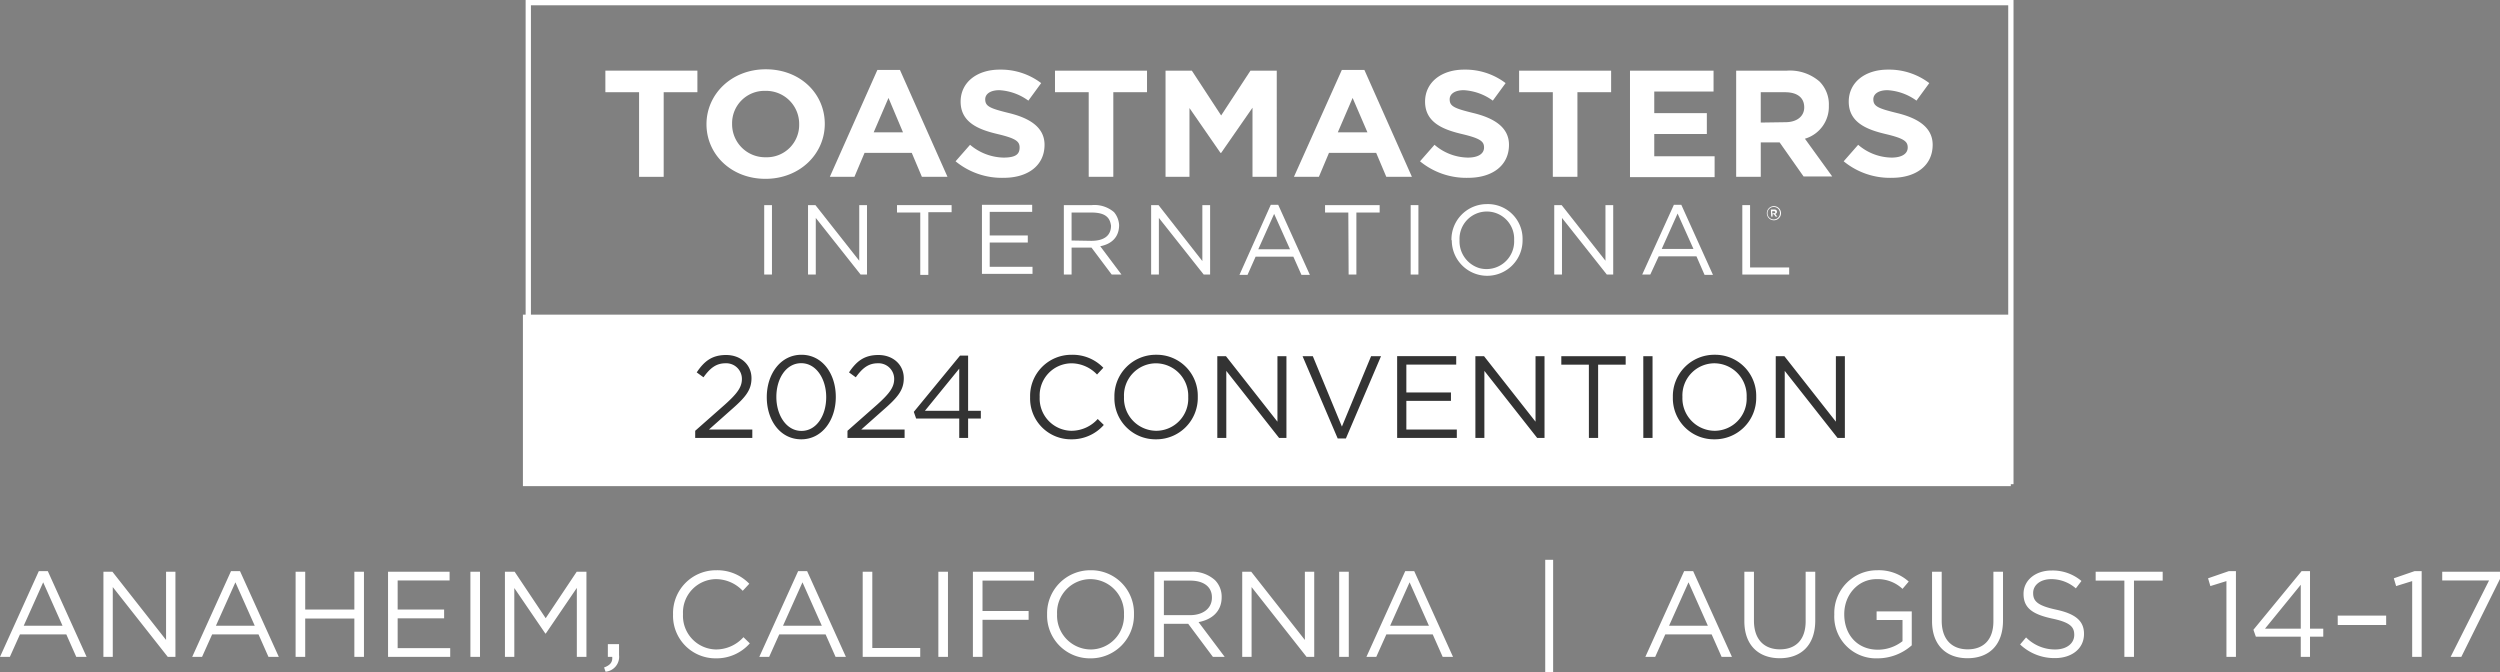 <svg xmlns="http://www.w3.org/2000/svg" width="472.697" height="127.146" viewBox="0 0 472.697 127.146">
  <rect x="0" y="0" width="472.697" height="127.146" fill="#808080" stroke="none"/>
  <g id="_2024-convention-location-date-logo-white" data-name="2024-convention-location-date-logo-white" transform="translate(20.51)">
    <g id="Group_3517" data-name="Group 3517" transform="translate(-21 0)">
      <path id="Path_2512559" data-name="Path 2512559" d="M-236.509,0h1.863l1.909-4.255h8.763L-222.088,0h1.955l-7.337-16.215h-1.7Zm4.485-5.888,3.68-8.211,3.657,8.211ZM-216.959,0h1.771V-13.2l10.4,13.2h1.449V-16.1h-1.771V-3.2l-10.143-12.9h-1.7Zm16.79,0h1.863l1.909-4.255h8.763L-185.748,0h1.955l-7.337-16.215h-1.7Zm4.485-5.888L-192-14.1l3.657,8.211ZM-180.619,0h1.817V-7.245h9.292V0h1.817V-16.1h-1.817v7.153H-178.8V-16.1h-1.817Zm17.48,0h11.753V-1.656h-9.936V-7.291h8.786V-8.947h-8.786v-5.5h9.821V-16.1h-11.638Zm15.571,0h1.817V-16.1h-1.817Zm6.532,0h1.771V-13.018l5.865,8.6h.092l5.865-8.625V0h1.817V-16.1h-1.84l-5.865,8.786L-139.2-16.1h-1.84Zm19.021,2.806a2.828,2.828,0,0,0,2.553-3.151v-2.07h-2.116V0h.828c.092.989-.391,1.587-1.541,2Zm20.838-2.53a8.383,8.383,0,0,0,6.44-2.829l-1.2-1.173a6.989,6.989,0,0,1-5.2,2.323,6.353,6.353,0,0,1-6.233-6.647V-8.1a6.312,6.312,0,0,1,6.233-6.6,7,7,0,0,1,5.06,2.208l1.242-1.334a8.379,8.379,0,0,0-6.279-2.553A8.111,8.111,0,0,0-109.25-8.05V-8A8.03,8.03,0,0,0-101.177.276ZM-92.943,0h1.863l1.909-4.255h8.763L-78.522,0h1.955L-83.9-16.215h-1.7Zm4.485-5.888,3.68-8.211,3.657,8.211ZM-73.393,0h10.879V-1.679h-9.062V-16.1h-1.817Zm14.306,0h1.817V-16.1h-1.817Zm6.532,0h1.817V-7.015h8.717V-8.671h-8.717v-5.75h9.752V-16.1H-52.555Zm22.218.276A8.157,8.157,0,0,0-22.1-8.05V-8.1a8.08,8.08,0,0,0-8.188-8.28A8.157,8.157,0,0,0-38.525-8.05V-8A8.08,8.08,0,0,0-30.337.276Zm.046-1.679A6.4,6.4,0,0,1-36.639-8.05V-8.1a6.325,6.325,0,0,1,6.3-6.6A6.4,6.4,0,0,1-23.989-8.05V-8A6.325,6.325,0,0,1-30.291-1.4ZM-18.262,0h1.817V-6.256h4.6L-7.176,0h2.231L-9.89-6.578c2.53-.46,4.37-2.024,4.37-4.692v-.046A4.447,4.447,0,0,0-6.762-14.49a6.348,6.348,0,0,0-4.577-1.61h-6.923Zm1.817-7.889v-6.532h4.968c2.6,0,4.117,1.2,4.117,3.174v.046c0,2.07-1.725,3.312-4.14,3.312ZM-1.633,0H.138V-13.2L10.534,0h1.449V-16.1H10.212V-3.2L.069-16.1h-1.7ZM16.7,0h1.817V-16.1H16.7ZM21.85,0h1.863l1.909-4.255h8.763L36.271,0h1.955L30.889-16.215h-1.7Zm4.485-5.888,3.68-8.211,3.657,8.211ZM55.66,2.944h1.495v-21.3H55.66ZM74.589,0h1.863l1.909-4.255h8.763L89.01,0h1.955L83.628-16.215h-1.7Zm4.485-5.888,3.68-8.211,3.657,8.211ZM100,.253c4.025,0,6.716-2.438,6.716-7.13V-16.1H104.9v9.361c0,3.519-1.886,5.313-4.853,5.313-3.082,0-4.922-1.955-4.922-5.428V-16.1H93.311v9.361C93.311-2.185,96.025.253,100,.253ZM118.5.276a9.756,9.756,0,0,0,6.463-2.461V-8.6h-6.647v1.633h4.9v4a7.581,7.581,0,0,1-4.646,1.61c-3.91,0-6.371-2.852-6.371-6.693V-8.1c0-3.588,2.553-6.6,6.118-6.6a6.849,6.849,0,0,1,4.9,1.84l1.173-1.38a8.483,8.483,0,0,0-6-2.139,8.079,8.079,0,0,0-8.073,8.326V-8A7.9,7.9,0,0,0,118.5.276Zm17-.023c4.025,0,6.716-2.438,6.716-7.13V-16.1h-1.817v9.361c0,3.519-1.886,5.313-4.853,5.313-3.082,0-4.922-1.955-4.922-5.428V-16.1H128.8v9.361C128.8-2.185,131.514.253,135.493.253ZM152.03.23c3.2,0,5.5-1.794,5.5-4.554V-4.37c0-2.461-1.656-3.772-5.244-4.554-3.542-.759-4.37-1.61-4.37-3.128V-12.1c0-1.449,1.334-2.6,3.427-2.6a7.072,7.072,0,0,1,4.646,1.748l1.058-1.4a8.4,8.4,0,0,0-5.658-1.978c-3.059,0-5.29,1.863-5.29,4.393v.046c0,2.645,1.7,3.841,5.4,4.646,3.381.713,4.186,1.564,4.186,3.059v.046c0,1.587-1.426,2.737-3.588,2.737a7.667,7.667,0,0,1-5.52-2.277l-1.127,1.334A9.42,9.42,0,0,0,152.03.23ZM165.163,0h1.817V-14.421h5.428V-16.1H159.735v1.679h5.428Zm19.3,0h1.794V-16.215H184.92l-3.933,1.357.437,1.472,3.036-.943Zm14.053,0h1.748V-3.818h2.507V-5.336h-2.507V-16.215h-1.587L189.566-5.129l.46,1.311h8.487Zm-6.762-5.336,6.762-8.3v8.3Zm13.754-.69h9.154V-7.8H205.5ZM219.581,0h1.794V-16.215h-1.334l-3.933,1.357.437,1.472,3.036-.943Zm7.268,0h2.024l7.314-14.743V-16.1H225.262v1.656h8.855Z" transform="translate(237 124.202)" fill="#fff"/>
      <g id="Group_7823" data-name="Group 7823" transform="translate(99.361 0)">
        <g id="Group_6160" data-name="Group 6160" transform="translate(0)">
          <g id="Group_3517-2" data-name="Group 3517">
            <g id="Group_7824" data-name="Group 7824">
              <g id="Rectangle_813" data-name="Rectangle 813" transform="translate(0.515)" fill="none" stroke="#fff" stroke-width="1">
                <rect width="281.328" height="91.551" stroke="none"/>
                <rect x="0.5" y="0.5" width="280.328" height="90.551" fill="none"/>
              </g>
              <g id="Wordmark_-_Black" data-name="Wordmark - Black" transform="translate(7.18 5.645)" style="isolation: isolate">
                <g id="Group_3482" data-name="Group 3482" transform="translate(0 0)">
                  <rect id="Rectangle_814" data-name="Rectangle 814" width="268.169" height="53.417" fill="none"/>
                  <path id="Path_72809" data-name="Path 72809" d="M357.8,53.638h0a1.338,1.338,0,0,1,2.677,0h0a1.338,1.338,0,1,1-2.677,0Zm2.485,0h0a1.179,1.179,0,0,0-2.358,0h0a1.179,1.179,0,0,0,2.358,0Zm-1.721-.7h.637c.319,0,.51.127.51.446a.382.382,0,0,1-.319.382l.382.51h-.319l-.319-.446h-.255v.446h-.255Zm.574.7c.191,0,.255-.064.255-.191s-.127-.191-.255-.191h-.319V53.7Z" transform="translate(-129.78 -18.97)" fill="#fff"/>
                  <g id="Group_3480" data-name="Group 3480" transform="translate(38.444 32.942)">
                    <path id="Path_72810" data-name="Path 72810" d="M58.4,52h1.466V65.128H58.4Z" transform="translate(-58.4 -51.804)" fill="#fff"/>
                    <path id="Path_72811" data-name="Path 72811" d="M71.4,52h1.4l8.285,10.515V52h1.466V65.128H81.342L72.866,54.422V65.128H71.4Z" transform="translate(-63.115 -51.804)" fill="#fff"/>
                    <path id="Path_72812" data-name="Path 72812" d="M102.2,53.4H97.8V52h10.324v1.338h-4.4V65.192H102.2Z" transform="translate(-72.691 -51.804)" fill="#fff"/>
                    <path id="Path_72813" data-name="Path 72813" d="M123,51.9h9.5v1.338h-8.03V57.7h7.2v1.338h-7.2v4.588h8.093v1.338H123Z" transform="translate(-81.831 -51.767)" fill="#fff"/>
                    <path id="Path_72814" data-name="Path 72814" d="M147.3,52h5.289a5.646,5.646,0,0,1,4.206,1.338,4.142,4.142,0,0,1,.956,2.422h0c0,2.167-1.275,3.569-3.569,4.015l4.015,5.353h-1.848l-3.824-5.1h-3.76v5.1H147.3Zm5.162,6.755c2.8,0,3.76-1.275,3.76-2.868h0c-.191-1.275-.765-2.485-3.7-2.485h-3.76v5.289Z" transform="translate(-90.645 -51.804)" fill="#fff"/>
                    <path id="Path_72815" data-name="Path 72815" d="M173.2,52h1.4l8.285,10.579V52h1.466V65.128h-1.211l-8.476-10.706V65.128H173.2Z" transform="translate(-100.04 -51.804)" fill="#fff"/>
                    <path id="Path_72816" data-name="Path 72816" d="M205.327,51.9h1.4l5.99,13.255h-1.593l-1.53-3.441h-7.138l-1.529,3.441H199.4Zm3.633,8.412-3-6.691-3,6.691Z" transform="translate(-109.543 -51.767)" fill="#fff"/>
                    <path id="Path_72817" data-name="Path 72817" d="M229.2,53.4h-4.4V52h10.324v1.4h-4.4V65.128h-1.466Z" transform="translate(-118.756 -51.804)" fill="#fff"/>
                    <path id="Path_72818" data-name="Path 72818" d="M250.2,52h1.466V65.128H250.2Z" transform="translate(-127.969 -51.804)" fill="#fff"/>
                    <path id="Path_72819" data-name="Path 72819" d="M262.3,58.516h0a6.692,6.692,0,0,1,6.628-6.819,6.564,6.564,0,0,1,6.819,6.755h0a6.692,6.692,0,1,1-13.383.064Zm11.853,0h0a5.168,5.168,0,1,0-10.324,0h0a5.289,5.289,0,0,0,3.76,5.289,5.226,5.226,0,0,0,6.564-5.289Z" transform="translate(-132.357 -51.692)" fill="#fff"/>
                    <path id="Path_72820" data-name="Path 72820" d="M292.8,52h1.4l8.285,10.515V52h1.466V65.128h-1.211l-8.476-10.706V65.128H292.8Z" transform="translate(-143.421 -51.804)" fill="#fff"/>
                    <path id="Path_72821" data-name="Path 72821" d="M324.89,51.9h1.4l5.99,13.255H330.69l-1.53-3.505h-7.138l-1.593,3.441H318.9Zm3.7,8.348-3-6.691-3,6.691Z" transform="translate(-152.888 -51.767)" fill="#fff"/>
                    <path id="Path_72822" data-name="Path 72822" d="M348.6,52h1.466V63.79h7.393v1.338H348.6Z" transform="translate(-163.66 -51.804)" fill="#fff"/>
                  </g>
                  <g id="Group_3481" data-name="Group 3481" transform="translate(8.412 7.456)">
                    <path id="Path_72823" data-name="Path 72823" d="M19.573,16.179H13.2V12.1H30.6v4.079H24.225v16H19.573Z" transform="translate(-13.2 -11.845)" fill="#fff"/>
                    <path id="Path_72824" data-name="Path 72824" d="M43.2,22.088h0c0-5.672,4.716-10.388,11.216-10.388s11.152,4.588,11.152,10.324h0c0,5.672-4.716,10.388-11.216,10.388S43.2,27.76,43.2,22.088Zm17.525,0h0a6.245,6.245,0,0,0-6.373-6.309,6.118,6.118,0,0,0-6.309,6.245h0a6.245,6.245,0,0,0,6.373,6.309,6.118,6.118,0,0,0,6.309-6.245Z" transform="translate(-24.082 -11.7)" fill="#fff"/>
                    <path id="Path_72825" data-name="Path 72825" d="M88.786,11.9h4.27l8.986,20.2H97.2l-1.912-4.525H86.364L84.452,32.1H79.8Zm4.843,11.79-2.74-6.5-2.8,6.5Z" transform="translate(-37.357 -11.773)" fill="#fff"/>
                    <path id="Path_72826" data-name="Path 72826" d="M117.1,29.133l2.74-3.123a10.1,10.1,0,0,0,6.309,2.422c2.422,0,3.059-.7,3.059-1.912h0c0-1.147-.7-1.721-4.206-2.549s-6.946-2.167-6.946-6.118h0c0-3.633,3.059-6.054,7.392-6.054a12.554,12.554,0,0,1,7.839,2.549l-2.422,3.314a10.3,10.3,0,0,0-5.481-1.976c-1.784,0-2.677.765-2.677,1.721h0c0,1.338.892,1.721,4.525,2.613s6.691,2.549,6.691,5.99h0c0,3.951-3.186,6.245-7.711,6.245A13.765,13.765,0,0,1,117.1,29.133Z" transform="translate(-50.886 -11.735)" fill="#fff"/>
                    <path id="Path_72827" data-name="Path 72827" d="M152.973,16.179H146.6V12.1H164v4.079h-6.373v16h-4.652Z" transform="translate(-61.586 -11.845)" fill="#fff"/>
                    <path id="Path_72828" data-name="Path 72828" d="M179.4,12.1h4.971l5.544,8.476,5.544-8.476h4.971V32.174h-4.588V19.11l-5.927,8.54h-.127l-5.863-8.476v13H179.4Z" transform="translate(-73.484 -11.845)" fill="#fff"/>
                    <path id="Path_72829" data-name="Path 72829" d="M226.549,11.9h4.27L239.8,32.1h-4.843l-1.912-4.525h-8.922L222.216,32.1H217.5Zm4.843,11.79-2.8-6.5-2.8,6.5Z" transform="translate(-87.303 -11.773)" fill="#fff"/>
                    <path id="Path_72830" data-name="Path 72830" d="M254.9,29.133l2.74-3.123a9.878,9.878,0,0,0,6.309,2.422c1.912,0,3.059-.7,3.059-1.912h0c0-1.147-.7-1.721-4.206-2.549s-6.946-2.167-6.946-6.118h0c0-3.633,3.059-6.054,7.392-6.054a12.555,12.555,0,0,1,7.839,2.549l-2.422,3.314a10.3,10.3,0,0,0-5.481-1.976c-1.784,0-2.677.765-2.677,1.721h0c0,1.338.892,1.721,4.525,2.613s6.691,2.549,6.691,5.99h0c0,3.951-3.186,6.245-7.711,6.245a13.765,13.765,0,0,1-9.113-3.123Z" transform="translate(-100.869 -11.735)" fill="#fff"/>
                    <path id="Path_72831" data-name="Path 72831" d="M290.673,16.179H284.3V12.1h17.4v4.079h-6.373v16h-4.652Z" transform="translate(-111.532 -11.845)" fill="#fff"/>
                    <path id="Path_72832" data-name="Path 72832" d="M317.2,12.1H333v3.951H321.788V20.13h9.942v3.951h-9.942v4.206H333.2v3.951h-16Z" transform="translate(-123.466 -11.845)" fill="#fff"/>
                    <path id="Path_72833" data-name="Path 72833" d="M348.7,12.1h9.623a8.537,8.537,0,0,1,6.118,2.039,6.118,6.118,0,0,1,1.784,4.588h0a6.3,6.3,0,0,1-4.525,6.245l5.162,7.138h-5.417l-4.525-6.437h-3.569v6.5H348.7Zm9.3,9.75c2.23,0,3.569-1.147,3.569-2.8h0c0-1.912-1.4-2.868-3.633-2.868h-4.588v5.736Z" transform="translate(-134.891 -11.845)" fill="#fff"/>
                    <path id="Path_72834" data-name="Path 72834" d="M380.6,29.133l2.74-3.123a9.878,9.878,0,0,0,6.309,2.422c1.912,0,3.059-.7,3.059-1.912h0c0-1.147-.7-1.721-4.206-2.549s-6.946-2.167-6.946-6.118h0c0-3.633,3.059-6.054,7.392-6.054a12.554,12.554,0,0,1,7.839,2.549l-2.422,3.314a10.3,10.3,0,0,0-5.481-1.976c-1.784,0-2.677.765-2.677,1.721h0c0,1.338.892,1.721,4.525,2.613s6.692,2.549,6.692,5.99h0c0,3.951-3.186,6.245-7.711,6.245a13.765,13.765,0,0,1-9.113-3.123Z" transform="translate(-146.462 -11.735)" fill="#fff"/>
                  </g>
                </g>
              </g>
              <rect id="Rectangle_815" data-name="Rectangle 815" width="281.328" height="32.424" transform="translate(0 59.493)" fill="#fff"/>
              <path id="Path_1898626" data-name="Path 1898626" d="M-89.064,2.905h10.8V1.315h-8.192L-82.33-2.35c2.716-2.363,3.908-3.754,3.908-6.006V-8.4c0-2.517-2.009-4.372-4.791-4.372-2.716,0-4.173,1.214-5.564,3.29l1.281.927c1.236-1.722,2.385-2.65,4.151-2.65a2.954,2.954,0,0,1,3.113,2.959c0,1.546-.861,2.738-3.224,4.858l-5.608,4.946Zm20.049.265c3.974,0,6.536-3.665,6.536-7.993v-.044c0-4.328-2.517-7.949-6.492-7.949s-6.558,3.665-6.558,7.993v.044C-75.529-.451-73.012,3.17-69.015,3.17Zm.044-1.59c-2.892,0-4.747-3.025-4.747-6.4v-.044c0-3.4,1.811-6.359,4.7-6.359,2.87,0,4.725,3.025,4.725,6.4v.044C-64.29-1.4-66.079,1.58-68.971,1.58Zm8.7,1.325h10.8V1.315h-8.192l4.129-3.665c2.716-2.363,3.908-3.754,3.908-6.006V-8.4c0-2.517-2.009-4.372-4.791-4.372-2.716,0-4.173,1.214-5.564,3.29l1.281.927c1.236-1.722,2.385-2.65,4.151-2.65A2.954,2.954,0,0,1-51.44-8.245c0,1.546-.861,2.738-3.224,4.858l-5.608,4.946Zm21.131,0h1.678V-.76h2.407V-2.218h-2.407V-12.661h-1.524L-47.73-2.019l.442,1.259h8.148Zm-6.492-5.123,6.492-7.971v7.971ZM-17.988,3.17A8.048,8.048,0,0,0-11.806.454L-12.954-.672a6.71,6.71,0,0,1-4.99,2.23,6.1,6.1,0,0,1-5.984-6.381v-.044A6.06,6.06,0,0,1-17.944-11.2a6.718,6.718,0,0,1,4.858,2.12l1.192-1.281a8.044,8.044,0,0,0-6.028-2.451,7.787,7.787,0,0,0-7.816,7.993v.044A7.709,7.709,0,0,0-17.988,3.17Zm16.052,0a7.831,7.831,0,0,0,7.9-7.993v-.044a7.757,7.757,0,0,0-7.861-7.949A7.831,7.831,0,0,0-9.8-4.823v.044A7.757,7.757,0,0,0-1.936,3.17Zm.044-1.612A6.145,6.145,0,0,1-7.986-4.823v-.044A6.072,6.072,0,0,1-1.936-11.2,6.145,6.145,0,0,1,4.158-4.823v.044A6.072,6.072,0,0,1-1.892,1.558ZM9.656,2.905h1.7V-9.769l9.98,12.674h1.391V-12.551h-1.7V-.164L11.29-12.551H9.656Zm22.765.11h1.546l6.646-15.566H38.735L33.215.763l-5.5-13.314H25.774Zm11.239-.11H54.942V1.315H45.4v-5.41h8.435v-1.59H45.4v-5.277h9.428v-1.59H43.659Zm14.794,0h1.7V-9.769l9.98,12.674h1.391V-12.551h-1.7V-.164L60.087-12.551H58.453Zm21.462,0h1.744V-10.939H86.87v-1.612H74.7v1.612h5.211Zm10.289,0h1.744V-12.551H90.2Zm13.447.265a7.831,7.831,0,0,0,7.9-7.993v-.044a7.757,7.757,0,0,0-7.86-7.949,7.831,7.831,0,0,0-7.9,7.993v.044A7.757,7.757,0,0,0,103.651,3.17Zm.044-1.612A6.145,6.145,0,0,1,97.6-4.823v-.044a6.072,6.072,0,0,1,6.05-6.337,6.145,6.145,0,0,1,6.094,6.381v.044A6.072,6.072,0,0,1,103.695,1.558Zm11.548,1.347h1.7V-9.769l9.98,12.674h1.391V-12.551h-1.7V-.164l-9.737-12.387h-1.634Z" transform="translate(121.64 79.895)" fill="#333"/>
            </g>
          </g>
        </g>
      </g>
    </g>
  </g>
</svg>

